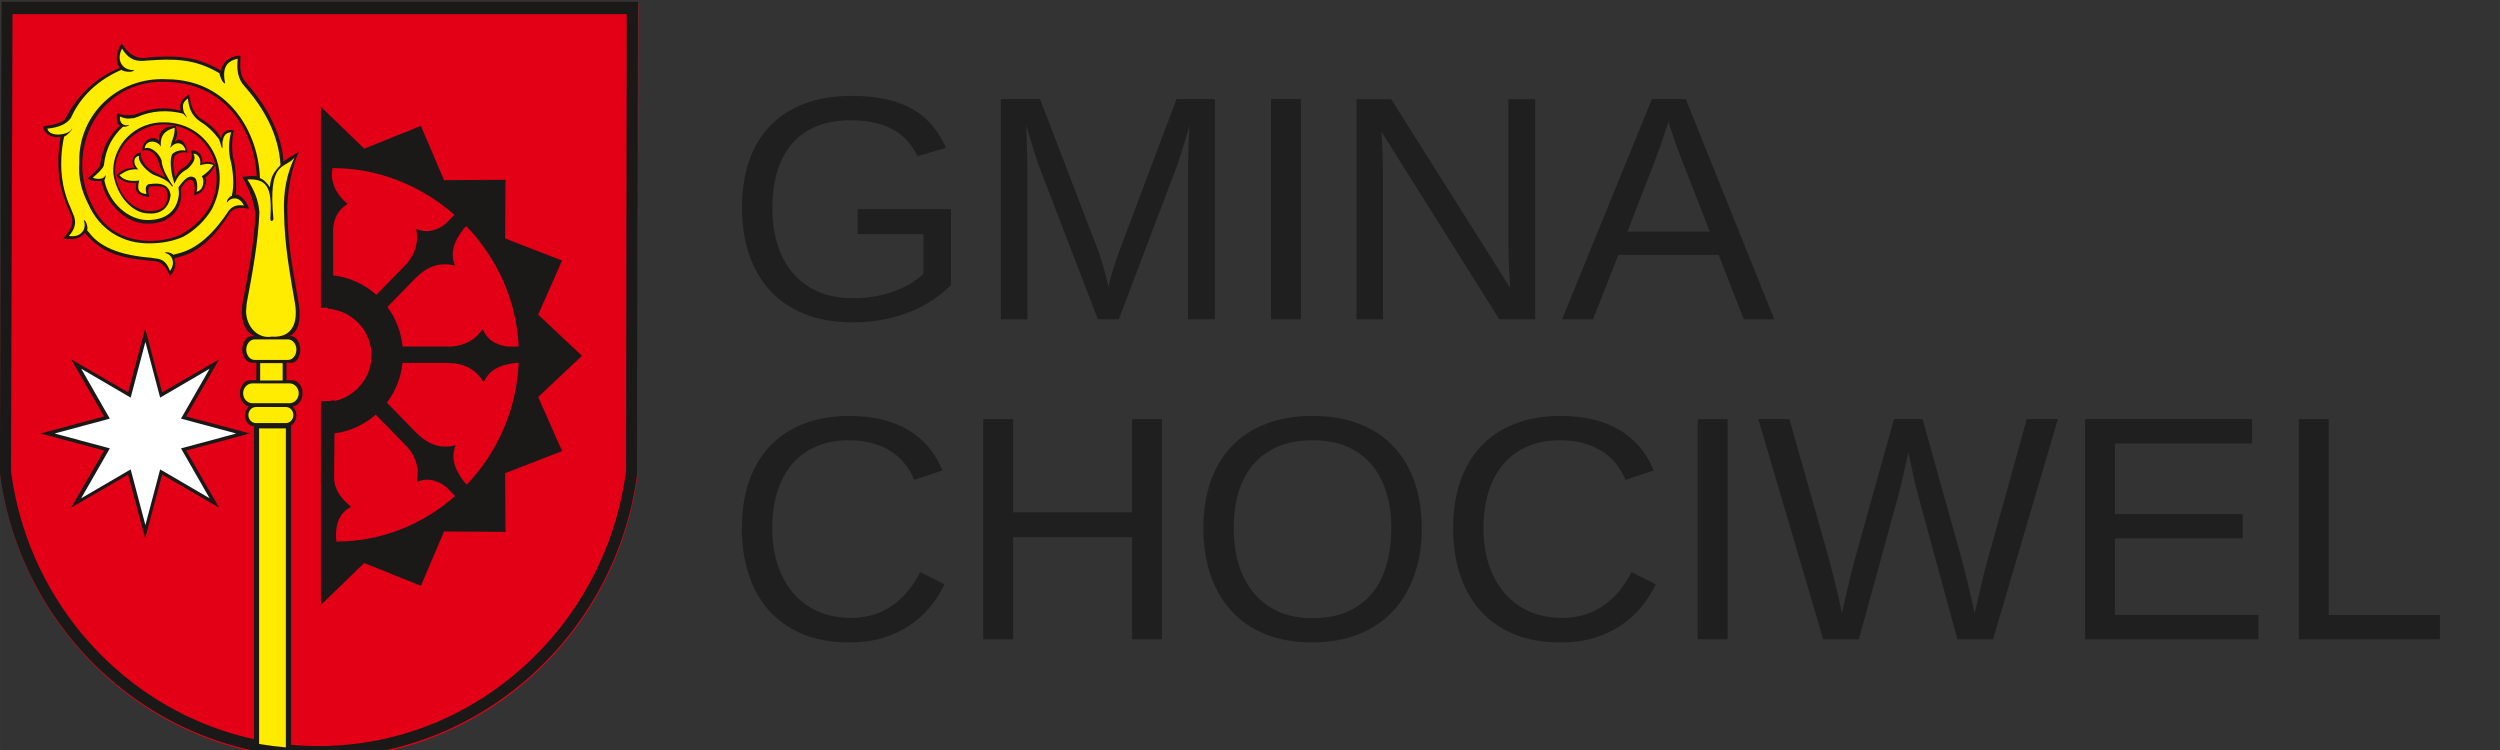 <?xml version="1.0" encoding="UTF-8" standalone="no"?>
<!-- Created with Inkscape (http://www.inkscape.org/) -->

<svg
   xmlns:dc="http://purl.org/dc/elements/1.1/"
   xmlns:cc="http://creativecommons.org/ns#"
   xmlns:rdf="http://www.w3.org/1999/02/22-rdf-syntax-ns#"
   xmlns:svg="http://www.w3.org/2000/svg"
   xmlns="http://www.w3.org/2000/svg"
   xmlns:sodipodi="http://sodipodi.sourceforge.net/DTD/sodipodi-0.dtd"
   xmlns:inkscape="http://www.inkscape.org/namespaces/inkscape"
   width="250"
   height="75"
   viewBox="0 0 66.146 19.844"
   version="1.1"
   id="svg8"
   inkscape:version="0.92.1 r15371"
   sodipodi:docname="logo_gmina.svg">
  <rect x="0" y="0" width="66.146" height="19.844" fill="#333333" stroke="none"/>
  <defs
     id="defs2" />
  <sodipodi:namedview
     id="base"
     pagecolor="#ffffff"
     bordercolor="#666666"
     borderopacity="1.0"
     inkscape:pageopacity="0.0"
     inkscape:pageshadow="2"
     inkscape:zoom="2.8"
     inkscape:cx="112.68973"
     inkscape:cy="54.127503"
     inkscape:document-units="mm"
     inkscape:current-layer="layer1"
     showgrid="false"
     units="px"
     inkscape:window-width="1440"
     inkscape:window-height="817"
     inkscape:window-x="0"
     inkscape:window-y="0"
     inkscape:window-maximized="1" />
  <g
     inkscape:label="Layer 1"
     inkscape:groupmode="layer"
     id="layer1"
     transform="translate(0,-277.156)">
    <path
       style="fill:#0000ff;fill-opacity:1;stroke:#0c0e2d;stroke-width:0.135;stroke-miterlimit:4;stroke-dasharray:none;stroke-opacity:0.992"
       d=""
       id="path7761"
       inkscape:connector-curvature="0"
       transform="matrix(0.265,0,0,0.265,0,277.156)" />
    <path
       style="fill:#0000ff;fill-opacity:1;stroke:#0c0e2d;stroke-width:0.135;stroke-miterlimit:4;stroke-dasharray:none;stroke-opacity:0.992"
       d=""
       id="path7763"
       inkscape:connector-curvature="0"
       transform="matrix(0.265,0,0,0.265,0,277.156)" />
    <g
       id="g4974">
      <g
         transform="matrix(0.036,0,0,0.036,-2.326,272.432)"
         id="g9332">
        <path
           d="m 65.924,133.472 h 467.818 l -0.514,346.391 c -15.07,117.62 -114.489,208.964 -234.239,208.964 -119.75,0 -219.17,-91.344 -234.239,-208.964 z"
           style="fill:#e30016;fill-rule:evenodd"
           id="path4786"
           inkscape:connector-curvature="0" />
        <path
           d="M 65.694,132.54 H 533.513 L 532.998,478.931 C 517.928,596.551 418.509,687.895 298.759,687.895 179.01,687.895 79.59,596.551 64.52,478.931 Z m 8.103,9.049 h 451.43 l -0.496,335.536 C 510.189,591.059 414.252,679.541 298.697,679.541 183.143,679.541 87.206,591.059 72.664,477.125 Z"
           style="fill:#1b1918;fill-rule:evenodd"
           id="path4788"
           inkscape:connector-curvature="0" />
        <path
           d="m 251.274,442.641 h 27.239 v 238.874 c -9.195,-0.57 -18.281,-1.433 -27.239,-2.583 z"
           style="fill:#1b1918;fill-rule:evenodd"
           id="path4790"
           inkscape:connector-curvature="0" />
        <path
           d="m 252.128,378.31 c -4.842,-1.313 -9.256,-6.829 -9.909,-17.19 0,-0.022 8e-4,-0.044 9e-4,-0.066 l 0.433,-5.698 c 4.228,-22.376 8.697,-43.95 9.632,-66.327 -0.794,-10.174 -5.513,-21.083 -9.745,-27.82 4.207,-0.47 7.865,-1.034 10.721,-0.464 -1.499,-32.826 -22.722,-69.254 -67.723,-69.38 -48.628,-1.208 -73.266,50.198 -53.817,89.43 8.066,17.479 21.392,26.846 43.059,27.595 7.876,-0.21 15.613,-1.536 23.105,-4.819 18.067,-10.806 30.637,-27.818 24.287,-54.123 -5.825,-16.432 -19.825,-26.796 -37.771,-26.796 -9.252,0.214 -17.332,3.799 -25.11,10.808 -5.786,5.622 -10.966,14.792 -9.978,26.327 2.609,14.743 11.628,24.586 23.096,26.474 9.634,0.581 14.563,-2.012 15.42,-10.523 -0.607,-6.486 -1.58,-8.493 -12.845,-7.411 -1.716,0.992 -1.731,3.013 -0.638,7.616 -4.96,-0.428 -11.992,-2.081 -9.368,-10.459 -7.198,1.003 -12.042,-1.896 -14.827,-5.307 1.558,-0.929 4.548,-5.752 13.2,-5.649 -3.664,-5.596 0.688,-11.656 4.906,-11.043 -1.444,4.631 4.776,12.139 9.623,14.141 0.34,0.124 8.145,4.288 7.895,3.728 -1.691,-3.783 -3.915,-7.388 -4.751,-11.455 -1.376,-5.346 -6.315,-9.774 -11.696,-7.823 -1.176,-6.62 7.696,-12.728 12.072,-7.29 -0.679,-10.643 9.881,-11.062 12.319,-11.094 1.555,5.951 1.533,6.374 -0.739,12.052 4.061,-5.179 8.658,1.257 9.561,7.645 -4.264,-0.95 -8.586,0.842 -9.921,2.833 -1.244,5.925 -0.521,9.845 0.719,15.399 1.841,-2.574 1.079,-4.175 6.958,-7.739 4.448,-3.634 6.955,-7.737 4.367,-11.627 3.004,-1.719 9.597,1.563 8.433,8.839 5.364,-1.921 7.671,-0.348 9.914,1.139 -1.897,2.985 -3.688,6.856 -7.59,9.439 1.837,0.14 0.534,12.692 -8.561,12.922 1.277,-2.61 1.367,-11.113 -1.819,-11.138 -3.18,-1.224 -6.004,4.176 -7.57,6.382 0.063,1.94 0.446,3.785 0.249,5.527 -0.738,12.84 -11.54,20.953 -25.593,20.174 -13.92,0 -29.024,-13.316 -32.707,-30.143 l -0.24,-1.346 c -5.616,0.888 -9.288,-0.97 -10.248,-1.669 3.473,-3.079 8.094,-6.935 9.221,-9.682 l 0.172,-1.226 c 1.377,-11.158 6.383,-20.656 14.534,-28.019 -2.821,-0.54 -2.672,-7.422 -2.045,-9.112 5.639,2.447 9.607,1.254 12.806,1.112 11.779,-4.698 21.245,-6.143 33.835,-2.833 -1.647,-5.621 1.494,-9.381 6.112,-11.868 1.284,6.456 1.937,12.267 8.081,17.314 7.207,4.366 12.341,8.977 15.561,14.767 0.803,-5.19 4.606,-6.696 9.334,-6.006 -1.567,6.072 -1.711,13.858 -0.611,20.415 2.165,4.811 3.023,27.484 1.582,27.117 3.518,-0.807 8.627,5.019 10.09,10.223 -4.654,-0.612 -11.006,-1.677 -14.38,3.593 h 0.052 c -8.859,13.916 -20.79,28.353 -37.926,32.125 -1.134,0.337 -1.536,0.639 -2.698,0.907 1.867,4.768 0.281,9.215 -3.264,13.129 -1.411,-5.231 -5.573,-11.575 -12.563,-11.188 -1.542,-0.331 -3.288,-0.488 -4.873,-0.645 -19.353,-1.842 -33.092,-5.734 -44.964,-20.165 -2.788,3.13 -5.785,5.506 -15.955,4.221 4.021,-4.668 9.192,-10.309 5.476,-17.968 -0.476,-1.166 -0.94,-2.31 -1.388,-3.434 -8.387,-17.97 -9.038,-34.701 -6.039,-53.505 -4.753,1.479 -12.113,-1.285 -12.932,-7.535 7.418,-1.072 12.772,-2.126 16.189,-5.173 9.545,-19.157 24.788,-31.691 40.372,-37.847 -3e-4,0.003 -7e-4,0.005 -0.001,0.008 -3.577,-3.793 -2.808,-11.981 1.357,-18.296 3.67,6.655 10.214,13.013 19.905,10.542 20.47,-1.413 34.837,-0.955 53.541,9.965 -1.363,0.518 1.197,-11.158 13.88,-11.193 -0.301,8.004 -1.015,13.828 3.85,19.708 13.893,15.331 26.365,36.29 27.728,58.213 3.986,-3.498 8.429,-4.963 11.475,-7.766 -5.347,11.335 -9.221,30.442 -8.576,46.057 0.311,24.401 4.75,45.154 8.421,66.806 1.927,12.262 -1.187,21.607 -7.659,23.168 h 1.915 c 3.716,0 6.757,4.899 6.757,9.909 v 0 c 0,5.009 -2.773,9.642 -6.49,9.642 h -3.709 l 0.077,12.769 h 4.075 c 4.221,0 7.674,4.345 7.674,9.655 v 0 c 0,5.118 -3.209,9.339 -7.22,9.637 1.618,1.45 2.681,3.848 2.681,6.546 v 0 c 0,4.398 -2.821,7.996 -6.27,7.996 h -25.079 c -3.449,0 -6.27,-3.598 -6.27,-7.996 v 0 c 0,-2.743 1.098,-5.175 2.76,-6.617 -3.739,-0.637 -6.645,-4.695 -6.645,-9.567 v 0 c 0,-5.31 3.453,-9.655 7.674,-9.655 h 4.407 l 0.067,-12.769 h -3.385 c -3.716,0 -7.024,-4.633 -7.024,-9.642 v 0 c 0,-5.01 3.041,-9.909 6.757,-9.909 z"
           style="fill:#1b1918;fill-rule:evenodd"
           id="path4792"
           inkscape:connector-curvature="0" />
        <path
           d="m 255.03,444.519 h 19.666 v 231.267 c -6.639,-0.552 -13.198,-1.387 -19.666,-2.5 z"
           style="fill:#1b1918;fill-rule:evenodd"
           id="path4794"
           inkscape:connector-curvature="0" />
        <path
           d="m 252.67,430.36 h 22.025 c 3.029,0 5.506,2.655 5.506,5.9 v 0 c 0,3.245 -2.478,5.9 -5.506,5.9 h -22.025 c -3.029,0 -5.506,-2.655 -5.506,-5.9 v 0 c 0,-3.245 2.478,-5.9 5.506,-5.9 z"
           style="fill:#1b1918;fill-rule:evenodd"
           id="path4796"
           inkscape:connector-curvature="0" />
        <path
           d="m 250.107,412.983 h 27.222 c 3.743,0 6.806,3.281 6.806,7.292 v 0 c 0,4.011 -3.062,7.292 -6.806,7.292 h -27.222 c -3.743,0 -6.806,-3.281 -6.806,-7.292 v 0 c 0,-4.01 3.062,-7.292 6.806,-7.292 z"
           style="fill:#1b1918;fill-rule:evenodd"
           id="path4798"
           inkscape:connector-curvature="0" />
        <path
           d="m 251.742,380.661 h 24.553 c 3.376,0 6.138,3.394 6.138,7.544 v 0 c 0,4.149 -2.762,7.544 -6.138,7.544 h -24.553 c -3.376,0 -6.138,-3.395 -6.138,-7.544 v 0 c 0,-4.149 2.762,-7.544 6.138,-7.544 z"
           style="fill:#1b1918;fill-rule:evenodd"
           id="path4800"
           inkscape:connector-curvature="0" />
        <path
           d="m 255.817,398.108 h 16.519 v 11.799 h -16.519 z"
           style="fill:#1b1918;fill-rule:evenodd"
           id="path4802"
           inkscape:connector-curvature="0" />
        <path
           d="m 264.169,379.449 c -10.024,1.729 -18.569,-8.089 -18.707,-19.363 0,-0.022 8e-4,-0.044 9e-4,-0.066 l 0.433,-5.698 c 4.228,-22.376 8.43,-44.752 9.365,-67.128 -0.794,-10.174 -4.595,-17.34 -8.827,-24.077 16.728,-1.026 17.89,9.411 16.881,29.338 0.275,1.492 1.4,1.875 2.266,-0.183 -4.181,-43.57 7.941,-36.378 15.381,-45.1 -5.347,11.335 -8.26,24.408 -7.614,40.022 0.311,24.401 4.429,45.688 8.101,67.34 2.055,12.582 -1.136,26.09 -17.279,24.914 z"
           style="fill:#1b1918;fill-rule:evenodd"
           id="path4804"
           inkscape:connector-curvature="0" />
        <path
           d="m 225.841,185.008 c 0.064,1.423 2.376,7.83 4.225,7.483 -2.084,-9.754 -0.143,-16.16 9.213,-18.087 -0.755,8.155 -0.08,14.655 5.186,20.402 13.888,15.714 24.971,34.986 26.293,57.776 -5.1,5.348 -7.202,8.541 -7.782,16.317 -1.925,-3.034 -4.22,-5.513 -7.328,-6.772 -0.949,-33.123 -22.851,-72.522 -68.469,-72.65 -36.363,-1.981 -65.37,26.55 -64.286,61.14 -0.8,11.54 1.538,20.729 6.678,30.747 8.066,18.253 24.863,29.498 46.53,28.716 7.876,-0.21 15.613,-1.536 23.105,-4.819 8.535,-4.593 16.105,-11.936 21.114,-20.271 l -0.008,-0.006 c 6.886,-13.695 7.049,-26.085 3.501,-36.569 -5.825,-16.432 -20.573,-27.276 -38.519,-27.276 -9.692,-0.227 -19.561,3.278 -26.926,10.701 -5.786,5.622 -11.393,15.699 -10.406,27.235 2.268,15.993 13.89,29.038 25.873,29.038 9.634,0.813 15.311,-4.823 16.168,-13.674 -1.143,-6.808 -5.998,-9.403 -16.369,-7.785 -1.716,0.992 -2.479,2.586 -1.386,7.189 -4.355,-0.579 -7.453,-1.68 -5.363,-9.925 -7.198,1.003 -11.775,-0.615 -14.56,-4.025 2.2,-0.717 5.368,-4.793 13.841,-4.154 -3.94,-4.074 -3.825,-9.03 0.687,-10.028 -1.444,4.243 5.47,11.103 10.318,13.874 11.074,4.056 11.406,5.705 13.973,8.732 0.173,0.088 0.483,-0.436 0.631,-0.369 -2.628,-4.033 -8.165,-12.161 -8.311,-18.599 -1.672,-5.287 -8.043,-10.934 -12.497,-9.052 0.711,-6.242 8.524,-6.549 11.912,-1.309 -1.159,-10.988 6.783,-12.669 10.022,-13.871 0.48,5.861 -2.328,9.058 -3.088,14.936 4.007,-5.741 10.029,-3.95 11.163,1.877 -4.264,-0.95 -8.746,1.002 -10.081,2.993 -1.956,6.067 -0.005,15.862 1.948,21.273 1.412,-2.681 2.82,-7.291 9.415,-10.676 4.071,-3.822 6.864,-7.515 4.473,-11.306 2.834,-0.308 5.956,3.261 4.909,8.519 5.288,-1.693 7.336,-1.053 9.807,-0.249 -1.897,2.985 -4.702,5.788 -8.605,8.371 0.037,0.07 0.072,0.139 0.107,0.208 1.863,1.43 1.938,10.01 -3.916,11.059 0.98,-2.215 0.801,-9.717 -1.819,-10.497 -4.095,-2.327 -7.998,2.703 -10.824,6.404 -0.202,0.25 -0.399,0.51 -0.59,0.779 0.063,1.94 0.446,3.785 0.248,5.527 -1.383,12.195 -9.703,18.625 -22.976,18.625 -13.92,0 -28.062,-12.142 -31.746,-28.968 1.347,-3.576 1.378,-5.285 -0.133,-2.521 -2.217,1.738 -6.089,1.392 -8.379,0.36 3.473,-3.079 6.973,-6.081 8.1,-8.827 l 0.173,-1.226 c 1.377,-11.158 5.902,-20.176 14.053,-27.538 0.873,0.505 4.21,-0.182 4.251,-1.263 -3.498,1.361 -7.261,-1.1 -6.563,-6.087 5.638,2.447 7.311,1.254 10.51,1.112 0.681,-0.272 1.349,-0.534 2.006,-0.787 l 0.031,0.092 c 10.267,-4.71 22.396,-5.529 33.666,-2.565 1.26,1.093 2.614,2.413 2.856,2.749 0.499,0.182 -0.281,-0.824 -2.184,-3.926 -1.657,-5.906 0.035,-7.675 2.984,-9.944 0.83,6.547 2.166,12.307 9.309,17.154 5.003,2.986 9.517,7.332 13.679,12.919 1.385,4.283 1.9,5.929 1.927,6.117 0.543,0.912 0.64,-0.176 0.489,-4.162 0.911,-4.44 1.794,-6.673 6.343,-7.234 -1.567,6.072 -1.925,12.363 -0.825,18.92 2.137,7.555 3.514,19.684 1.33,27.904 -1.415,0.083 -4.243,3.555 -3.473,4.891 3.11,-4.413 9.425,-4.426 12.373,2.141 -4.654,-0.612 -8.709,-0.075 -12.083,5.195 h 0.052 c -0.756,1.114 -1.573,2.291 -2.448,3.509 -0.194,0.275 -0.387,0.549 -0.58,0.82 l -0.009,-0.007 c -7.248,9.923 -18.36,22.19 -33.394,25.774 -1.134,0.337 -2.283,0.639 -3.446,0.907 -0.735,-1.212 -5.407,-2.621 -6.229,-1.316 5.355,0.686 8.247,7.487 3.82,13.163 -1.687,-4.541 -4.158,-8.812 -10.854,-9.159 -1.542,-0.331 -3.288,-0.488 -4.873,-0.645 -27.184,-2.469 -37.843,-10.803 -43.676,-18.208 v -0.074 c -0.5,-0.58 -0.997,-1.16 -1.501,-1.722 0.9,-1.562 -0.514,-7.386 -2.47,-7.498 2.517,6.376 -1.873,13.1 -10.903,11.665 4.021,-4.668 6.415,-9.508 2.699,-17.167 -0.476,-1.166 -0.94,-2.31 -1.388,-3.434 -5.012,-10.739 -7.526,-23.201 -6.857,-36.541 0.238,-5.411 0.934,-11.016 2.051,-15.895 1.899,-0.496 7.134,-6.05 5.641,-5.66 -1.359,4.092 -16.158,6.886 -17.972,-0.184 7.632,-0.812 13.947,-2.941 17.364,-7.968 7.335,-16.464 20.7,-28.235 37.088,-35.283 1.387,1.511 8.471,2.256 9.289,0.203 -7.863,0.45 -13.649,-6.608 -8.87,-15.762 3.671,5.942 8.15,10.078 17.841,8.795 20.47,-1.413 34.994,-1.686 53.697,9.233 z"
           style="fill:#1b1918;fill-rule:evenodd"
           id="path4806"
           inkscape:connector-curvature="0" />
        <path
           d="m 255.03,446.091 h 19.666 v 234.451 c -6.639,-0.559 -13.198,-1.406 -19.666,-2.535 z"
           style="fill:#ffec00;fill-rule:evenodd"
           id="path4808"
           inkscape:connector-curvature="0" />
        <path
           d="m 252.67,430.36 h 22.025 c 3.029,0 5.506,2.655 5.506,5.9 v 0 c 0,3.245 -2.478,5.9 -5.506,5.9 h -22.025 c -3.029,0 -5.506,-2.655 -5.506,-5.9 v 0 c 0,-3.245 2.478,-5.9 5.506,-5.9 z"
           style="fill:#ffec00;fill-rule:evenodd"
           id="path4810"
           inkscape:connector-curvature="0" />
        <path
           d="m 250.107,412.983 h 27.222 c 3.743,0 6.806,3.281 6.806,7.292 v 0 c 0,4.011 -3.062,7.292 -6.806,7.292 h -27.222 c -3.743,0 -6.806,-3.281 -6.806,-7.292 v 0 c 0,-4.01 3.062,-7.292 6.806,-7.292 z"
           style="fill:#ffec00;fill-rule:evenodd"
           id="path4812"
           inkscape:connector-curvature="0" />
        <path
           d="m 251.742,380.661 h 24.553 c 3.376,0 6.138,3.394 6.138,7.544 v 0 c 0,4.149 -2.762,7.544 -6.138,7.544 h -24.553 c -3.376,0 -6.138,-3.395 -6.138,-7.544 v 0 c 0,-4.149 2.762,-7.544 6.138,-7.544 z"
           style="fill:#ffec00;fill-rule:evenodd"
           id="path4814"
           inkscape:connector-curvature="0" />
        <path
           d="m 255.817,398.108 h 16.519 v 12.768 h -16.519 z"
           style="fill:#ffec00;fill-rule:evenodd"
           id="path4816"
           inkscape:connector-curvature="0" />
        <path
           d="m 264.169,378.648 c -10.024,1.729 -18.569,-7.288 -18.707,-18.562 0,-0.022 8e-4,-0.044 9e-4,-0.066 l 0.433,-5.698 c 4.228,-22.376 8.43,-44.752 9.365,-67.128 -0.794,-10.174 -4.595,-17.34 -8.827,-24.077 16.728,-1.026 17.89,9.411 16.881,29.338 0.275,1.492 1.4,1.875 2.266,-0.183 -4.181,-43.57 7.941,-36.378 15.381,-45.1 -5.347,11.335 -8.26,24.408 -7.614,40.022 0.311,24.401 4.429,45.688 8.101,67.34 2.055,12.582 -1.136,25.289 -17.279,24.113 z"
           style="fill:#ffec00;fill-rule:evenodd"
           id="path4818"
           inkscape:connector-curvature="0" />
        <path
           d="m 225.841,185.008 c 0.064,1.423 2.376,7.83 4.225,7.483 -2.084,-9.754 -0.143,-16.16 9.213,-18.087 -0.755,8.155 -0.08,14.655 5.186,20.402 13.888,15.714 24.971,34.986 26.293,57.776 -5.1,5.348 -7.202,8.541 -7.782,16.317 -1.925,-3.034 -4.22,-5.513 -7.328,-6.772 -0.949,-33.123 -22.851,-72.522 -68.469,-72.65 -36.363,-1.981 -65.37,26.55 -64.286,61.14 -0.8,11.54 1.538,20.729 6.678,30.747 8.066,18.253 24.863,29.498 46.53,28.716 7.876,-0.21 15.613,-1.536 23.105,-4.819 8.535,-4.593 16.105,-11.936 21.114,-20.271 l -0.008,-0.006 c 6.886,-13.695 7.049,-26.085 3.501,-36.569 -5.825,-16.432 -20.573,-27.276 -38.519,-27.276 -9.692,-0.227 -19.561,3.278 -26.926,10.701 -5.786,5.622 -11.393,15.699 -10.406,27.235 2.268,15.993 13.89,29.038 25.873,29.038 9.634,0.813 15.311,-4.823 16.168,-13.674 -1.143,-6.808 -5.998,-9.403 -16.369,-7.785 -1.716,0.992 -2.479,2.586 -1.386,7.189 -4.355,-0.579 -7.453,-1.68 -5.363,-9.925 -7.198,1.003 -11.775,-0.615 -14.56,-4.025 2.2,-0.717 5.368,-4.793 13.841,-4.154 -3.94,-4.074 -3.825,-9.03 0.687,-10.028 -1.444,4.243 5.47,11.103 10.318,13.874 11.074,4.056 11.406,5.705 13.973,8.732 0.173,0.088 0.483,-0.436 0.631,-0.369 -2.628,-4.033 -8.165,-12.161 -8.311,-18.599 -1.672,-5.287 -8.043,-10.934 -12.497,-9.052 0.711,-6.242 8.524,-6.549 11.912,-1.309 -1.159,-10.988 6.783,-12.669 10.022,-13.871 0.48,5.861 -2.328,9.058 -3.088,14.936 4.007,-5.741 10.029,-3.95 11.163,1.877 -4.264,-0.95 -8.746,1.002 -10.081,2.993 -1.956,6.067 -0.005,15.862 1.948,21.273 1.412,-2.681 2.82,-7.291 9.415,-10.676 4.071,-3.822 6.864,-7.515 4.473,-11.306 2.834,-0.308 5.956,3.261 4.909,8.519 5.288,-1.693 7.336,-1.053 9.807,-0.249 -1.897,2.985 -4.702,5.788 -8.605,8.371 0.037,0.07 0.072,0.139 0.107,0.208 1.863,1.43 1.938,10.01 -3.916,11.059 0.98,-2.215 0.801,-9.717 -1.819,-10.497 -4.095,-2.327 -7.998,2.703 -10.824,6.404 -0.202,0.25 -0.399,0.51 -0.59,0.779 0.063,1.94 0.446,3.785 0.248,5.527 -1.383,12.195 -9.703,18.625 -22.976,18.625 -13.92,0 -28.062,-12.142 -31.746,-28.968 1.347,-3.576 1.378,-5.285 -0.133,-2.521 -2.217,1.738 -6.089,1.392 -8.379,0.36 3.473,-3.079 6.973,-6.081 8.1,-8.827 l 0.173,-1.226 c 1.377,-11.158 5.902,-20.176 14.053,-27.538 0.873,0.505 4.21,-0.182 4.251,-1.263 -3.498,1.361 -7.261,-1.1 -6.563,-6.087 5.638,2.447 7.311,1.254 10.51,1.112 0.681,-0.272 1.349,-0.534 2.006,-0.787 l 0.031,0.092 c 10.267,-4.71 22.396,-5.529 33.666,-2.565 1.26,1.093 2.614,2.413 2.856,2.749 0.499,0.182 -0.281,-0.824 -2.184,-3.926 -1.657,-5.906 0.035,-7.675 2.984,-9.944 0.83,6.547 2.166,12.307 9.309,17.154 5.003,2.986 9.517,7.332 13.679,12.919 1.385,4.283 1.9,5.929 1.927,6.117 0.543,0.912 0.64,-0.176 0.489,-4.162 0.911,-4.44 1.794,-6.673 6.343,-7.234 -1.567,6.072 -1.925,12.363 -0.825,18.92 2.137,7.555 3.514,19.684 1.33,27.904 -1.415,0.083 -4.243,3.555 -3.473,4.891 3.11,-4.413 9.425,-4.426 12.373,2.141 -4.654,-0.612 -8.709,-0.075 -12.083,5.195 h 0.052 c -0.756,1.114 -1.573,2.291 -2.448,3.509 -0.194,0.275 -0.387,0.549 -0.58,0.82 l -0.009,-0.007 c -7.248,9.923 -18.36,22.19 -33.394,25.774 -1.134,0.337 -2.283,0.639 -3.446,0.907 -0.735,-1.212 -5.407,-2.621 -6.229,-1.316 5.355,0.686 8.247,7.487 3.82,13.163 -1.687,-4.541 -4.158,-8.812 -10.854,-9.159 -1.542,-0.331 -3.288,-0.488 -4.873,-0.645 -27.184,-2.469 -37.843,-10.803 -43.676,-18.208 v -0.074 c -0.5,-0.58 -0.997,-1.16 -1.501,-1.722 0.9,-1.562 -0.514,-7.386 -2.47,-7.498 2.517,6.376 -1.873,13.1 -10.903,11.665 4.021,-4.668 6.415,-9.508 2.699,-17.167 -0.476,-1.166 -0.94,-2.31 -1.388,-3.434 -5.012,-10.739 -7.526,-23.201 -6.857,-36.541 0.238,-5.411 0.934,-11.016 2.051,-15.895 1.899,-0.496 7.134,-6.05 5.641,-5.66 -1.359,4.092 -16.158,6.886 -17.972,-0.184 7.632,-0.812 13.947,-2.941 17.364,-7.968 7.335,-16.464 20.7,-28.235 37.088,-35.283 1.387,1.511 8.471,2.256 9.289,0.203 -7.863,0.45 -13.649,-6.608 -8.87,-15.762 3.671,5.942 8.15,10.078 17.841,8.795 20.47,-1.413 34.994,-1.686 53.697,9.233 z"
           style="fill:#ffec00;fill-rule:evenodd"
           id="path4820"
           inkscape:connector-curvature="0" />
        <path
           d="m 171.28,372.687 12.494,46.903 41.933,-24.313 -24.264,42.018 46.808,12.519 -46.808,12.519 24.264,42.018 -41.933,-24.313 -12.494,46.903 -12.494,-46.903 -41.933,24.313 24.264,-42.018 -46.808,-12.519 46.808,-12.519 -24.264,-42.018 41.933,24.313 z"
           style="fill:#1b1918;fill-rule:evenodd"
           id="path4822"
           inkscape:connector-curvature="0" />
        <path
           d="m 171.469,382.516 10.833,40.938 36.358,-21.221 -21.038,36.674 40.585,10.927 -40.585,10.927 21.038,36.674 -36.358,-21.221 -10.833,40.938 -10.833,-40.938 -36.358,21.221 21.038,-36.674 -40.585,-10.927 40.585,-10.927 -21.038,-36.674 36.358,21.221 z"
           style="fill:#ffffff;fill-rule:evenodd"
           id="path4824"
           inkscape:connector-curvature="0" />
        <path
           d="m 300.55,209.774 31.747,30.689 41.64,-16.762 17.021,39.945 45.193,-0.282 -0.296,43.119 41.866,16.24 -17.568,39.729 32.166,30.29 -32.166,30.29 17.568,39.729 -41.866,16.24 0.296,43.119 -45.193,-0.282 -17.021,39.945 -41.64,-16.762 -31.747,30.689 -0.116,-0.112 V 426.011 c 0.888,0.071 1.786,0.109 2.691,0.109 2.432,0 4.805,-0.264 7.095,-0.762 l 0.005,0.636 c 15.642,-3.318 27.433,-17.144 27.433,-33.614 0,-18.039 -14.142,-32.909 -31.998,-34.272 v -0.64 c -0.837,-0.064 -1.682,-0.096 -2.534,-0.096 -0.906,0 -1.803,0.037 -2.691,0.108 V 209.886 Z m 40.211,226.2 23.584,24.196 c 6.152,7.412 8.588,15.937 6.62,25.221 7.162,-3.034 14.322,-1.829 21.743,3.877 l 6.342,6.507 c -23.478,20.765 -53.962,33.454 -87.21,33.454 -1.413,-13.427 2.845,-21.506 10.87,-25.505 -7.141,-5.892 -12.316,-12.14 -12.564,-21.389 l 0.277,-31.658 -0.007,-0.939 c 11.505,-1.483 21.971,-6.427 30.345,-13.764 z m 66.949,51.438 -2.327,-2.387 0.09,-0.087 c -7.052,-9.164 -9.634,-17.486 -5.934,-26.512 -10.378,2.742 -19.901,-0.068 -28.342,-8.652 l -0.09,0.087 -22.146,-22.721 c 6.247,-8.291 10.36,-18.314 11.499,-29.216 h 33.59 v 0.125 c 12.038,0.053 20.698,4.91 25.978,14.256 3.881,-8.95 11.643,-12.91 23.127,-14.256 v -0.125 h 2.664 C 444.316,432.368 430.05,463.89 407.71,487.412 Z M 341.217,347.922 363.837,324.715 c 6.152,-7.412 8.588,-15.937 6.62,-25.222 7.162,3.034 14.322,1.829 21.743,-3.877 l 6.366,-6.532 c -24.262,-21.303 -55.771,-34.353 -89.543,-34.353 -2.221,10.749 3.338,20.012 11.078,26.335 -6.599,4 -10.156,10.213 -10.67,18.639 l 0.058,33.934 c 12.082,1.355 23.058,6.522 31.729,14.281 z m 66.054,-50.52 -2.397,2.459 0.089,0.087 c -7.052,9.164 -9.634,17.486 -5.933,26.512 -10.379,-2.742 -19.902,0.068 -28.342,8.652 l -0.09,-0.087 -21.268,21.82 c 6.1,8.275 10.092,18.231 11.162,29.04 h 36.219 c 9.601,-0.768 17.406,-4.974 22.682,-12.864 2.827,7.246 8.687,11.533 17.953,12.864 h 8.468 c -1.538,-33.992 -16.067,-65.103 -38.543,-88.483 z"
           style="fill:#1b1918;fill-rule:evenodd"
           id="path4826"
           inkscape:connector-curvature="0" />
      </g>
      <g
         id="text4903"
         style="font-style:normal;font-variant:normal;font-weight:normal;font-stretch:normal;font-size:8.467px;line-height:1.25;font-family:'Liberation Sans';-inkscape-font-specification:'Liberation Sans, Normal';font-variant-ligatures:normal;font-variant-caps:normal;font-variant-numeric:normal;font-feature-settings:normal;text-align:start;letter-spacing:0px;word-spacing:0px;writing-mode:lr-tb;text-anchor:start;fill:#1a1a1a;fill-opacity:0.784;stroke:none;stroke-width:0.265"
         aria-label="GMINA">
        <path
           id="path4909"
           style="font-style:normal;font-variant:normal;font-weight:normal;font-stretch:normal;font-size:8.467px;font-family:'Liberation Sans';-inkscape-font-specification:'Liberation Sans, Normal';font-variant-ligatures:normal;font-variant-caps:normal;font-variant-numeric:normal;font-feature-settings:normal;text-align:start;writing-mode:lr-tb;text-anchor:start;fill:#1a1a1a;fill-opacity:0.784;stroke-width:0.265"
           d="m 19.631,282.665 q 0,-0.682 0.182,-1.232 0.186,-0.55 0.55,-0.934 0.368,-0.389 0.91,-0.595 0.542,-0.211 1.257,-0.211 0.537,0 0.943,0.095 0.405,0.095 0.703,0.273 0.298,0.178 0.504,0.434 0.207,0.252 0.351,0.571 l -0.752,0.223 q -0.107,-0.215 -0.26,-0.389 -0.149,-0.178 -0.364,-0.302 -0.215,-0.124 -0.5,-0.19 -0.281,-0.07 -0.645,-0.07 -0.529,0 -0.922,0.165 -0.389,0.165 -0.645,0.471 -0.256,0.306 -0.384,0.736 -0.124,0.43 -0.124,0.955 0,0.525 0.136,0.963 0.136,0.434 0.405,0.752 0.269,0.314 0.666,0.492 0.401,0.174 0.926,0.174 0.343,0 0.633,-0.058 0.289,-0.058 0.521,-0.149 0.236,-0.095 0.413,-0.207 0.178,-0.116 0.298,-0.232 v -1.05 h -1.74 v -0.661 h 2.468 v 2.009 q -0.194,0.198 -0.459,0.38 -0.26,0.178 -0.587,0.314 -0.327,0.136 -0.715,0.215 -0.389,0.079 -0.831,0.079 -0.736,0 -1.286,-0.223 -0.55,-0.227 -0.918,-0.628 -0.364,-0.405 -0.55,-0.959 -0.182,-0.554 -0.182,-1.211 z" />
        <path
           id="path4911"
           style="font-style:normal;font-variant:normal;font-weight:normal;font-stretch:normal;font-size:8.467px;font-family:'Liberation Sans';-inkscape-font-specification:'Liberation Sans, Normal';font-variant-ligatures:normal;font-variant-caps:normal;font-variant-numeric:normal;font-feature-settings:normal;text-align:start;writing-mode:lr-tb;text-anchor:start;fill:#1a1a1a;fill-opacity:0.784;stroke-width:0.265"
           d="M 31.434,285.604 V 281.718 q 0,-0.211 0.004,-0.43 0.004,-0.219 0.012,-0.401 0.008,-0.211 0.021,-0.409 -0.058,0.211 -0.12,0.418 -0.054,0.178 -0.12,0.38 -0.062,0.198 -0.124,0.36 l -1.505,3.969 h -0.554 l -1.525,-3.969 q -0.025,-0.062 -0.054,-0.145 -0.025,-0.083 -0.058,-0.174 -0.029,-0.095 -0.062,-0.19 -0.029,-0.099 -0.058,-0.194 -0.07,-0.219 -0.136,-0.455 0.004,0.232 0.012,0.459 0.008,0.194 0.012,0.409 0.004,0.211 0.004,0.372 v 3.886 h -0.703 v -5.825 h 1.038 l 1.55,4.039 q 0.029,0.083 0.07,0.215 0.041,0.128 0.079,0.265 0.037,0.136 0.066,0.26 0.033,0.12 0.045,0.186 0.012,-0.066 0.045,-0.19 0.033,-0.124 0.074,-0.26 0.045,-0.136 0.087,-0.265 0.041,-0.128 0.074,-0.211 l 1.521,-4.039 H 32.145 v 5.825 z" />
        <path
           id="path4913"
           style="font-style:normal;font-variant:normal;font-weight:normal;font-stretch:normal;font-size:8.467px;font-family:'Liberation Sans';-inkscape-font-specification:'Liberation Sans, Normal';font-variant-ligatures:normal;font-variant-caps:normal;font-variant-numeric:normal;font-feature-settings:normal;text-align:start;writing-mode:lr-tb;text-anchor:start;fill:#1a1a1a;fill-opacity:0.784;stroke-width:0.265"
           d="m 33.629,285.604 v -5.825 h 0.79 v 5.825 z" />
        <path
           id="path4915"
           style="font-style:normal;font-variant:normal;font-weight:normal;font-stretch:normal;font-size:8.467px;font-family:'Liberation Sans';-inkscape-font-specification:'Liberation Sans, Normal';font-variant-ligatures:normal;font-variant-caps:normal;font-variant-numeric:normal;font-feature-settings:normal;text-align:start;writing-mode:lr-tb;text-anchor:start;fill:#1a1a1a;fill-opacity:0.784;stroke-width:0.265"
           d="m 39.669,285.604 -3.117,-4.961 q 0.008,0.203 0.021,0.401 0.008,0.17 0.012,0.36 0.008,0.186 0.008,0.331 v 3.87 h -0.703 v -5.825 h 0.918 l 3.15,4.994 q -0.012,-0.203 -0.025,-0.405 -0.008,-0.174 -0.017,-0.376 -0.008,-0.207 -0.008,-0.393 v -3.82 h 0.711 v 5.825 z" />
        <path
           id="path4917"
           style="font-style:normal;font-variant:normal;font-weight:normal;font-stretch:normal;font-size:8.467px;font-family:'Liberation Sans';-inkscape-font-specification:'Liberation Sans, Normal';font-variant-ligatures:normal;font-variant-caps:normal;font-variant-numeric:normal;font-feature-settings:normal;text-align:start;writing-mode:lr-tb;text-anchor:start;fill:#1a1a1a;fill-opacity:0.784;stroke-width:0.265"
           d="m 46.139,285.604 -0.666,-1.703 h -2.654 l -0.67,1.703 h -0.819 l 2.377,-5.825 h 0.897 l 2.34,5.825 z m -1.65,-4.242 q -0.066,-0.165 -0.128,-0.335 -0.058,-0.17 -0.103,-0.306 -0.045,-0.141 -0.079,-0.232 -0.029,-0.095 -0.033,-0.116 -0.008,0.021 -0.037,0.116 -0.029,0.095 -0.079,0.236 -0.045,0.141 -0.107,0.31 -0.058,0.17 -0.12,0.335 l -0.744,1.914 h 2.179 z" />
      </g>
      <g
         id="text4907"
         style="font-style:normal;font-variant:normal;font-weight:normal;font-stretch:normal;font-size:8.467px;line-height:1.25;font-family:'Liberation Sans';-inkscape-font-specification:'Liberation Sans, Normal';font-variant-ligatures:normal;font-variant-caps:normal;font-variant-numeric:normal;font-feature-settings:normal;text-align:start;letter-spacing:0px;word-spacing:0px;writing-mode:lr-tb;text-anchor:start;fill:#1a1a1a;fill-opacity:0.784;stroke:none;stroke-width:0.265"
         aria-label="CHOCIWEL">
        <path
           id="path4920"
           style="font-style:normal;font-variant:normal;font-weight:normal;font-stretch:normal;font-size:8.467px;font-family:'Liberation Sans';-inkscape-font-specification:'Liberation Sans, Normal';font-variant-ligatures:normal;font-variant-caps:normal;font-variant-numeric:normal;font-feature-settings:normal;text-align:start;writing-mode:lr-tb;text-anchor:start;fill:#1a1a1a;fill-opacity:0.784;stroke-width:0.265"
           d="m 22.475,288.804 q -0.496,0 -0.881,0.165 -0.38,0.165 -0.641,0.471 -0.256,0.306 -0.389,0.736 -0.132,0.43 -0.132,0.955 0,0.525 0.141,0.963 0.145,0.434 0.409,0.748 0.269,0.314 0.653,0.488 0.389,0.174 0.872,0.174 0.339,0 0.616,-0.087 0.281,-0.091 0.504,-0.252 0.227,-0.161 0.405,-0.38 0.178,-0.223 0.314,-0.492 l 0.645,0.322 q -0.157,0.327 -0.389,0.608 -0.232,0.281 -0.546,0.488 -0.31,0.207 -0.707,0.327 -0.393,0.116 -0.881,0.116 -0.707,0 -1.24,-0.223 -0.529,-0.227 -0.889,-0.628 -0.356,-0.405 -0.533,-0.959 -0.178,-0.554 -0.178,-1.211 0,-0.682 0.186,-1.232 0.19,-0.55 0.55,-0.934 0.364,-0.389 0.893,-0.595 0.529,-0.211 1.207,-0.211 0.93,0 1.554,0.364 0.624,0.364 0.918,1.079 l -0.748,0.248 q -0.083,-0.207 -0.223,-0.393 -0.141,-0.19 -0.351,-0.335 -0.211,-0.145 -0.496,-0.232 -0.281,-0.087 -0.645,-0.087 z" />
        <path
           id="path4922"
           style="font-style:normal;font-variant:normal;font-weight:normal;font-stretch:normal;font-size:8.467px;font-family:'Liberation Sans';-inkscape-font-specification:'Liberation Sans, Normal';font-variant-ligatures:normal;font-variant-caps:normal;font-variant-numeric:normal;font-feature-settings:normal;text-align:start;writing-mode:lr-tb;text-anchor:start;fill:#1a1a1a;fill-opacity:0.784;stroke-width:0.265"
           d="m 29.954,294.071 v -2.7 h -3.15 v 2.7 H 26.014 v -5.825 h 0.79 v 2.464 h 3.15 v -2.464 h 0.79 v 5.825 z" />
        <path
           id="path4924"
           style="font-style:normal;font-variant:normal;font-weight:normal;font-stretch:normal;font-size:8.467px;font-family:'Liberation Sans';-inkscape-font-specification:'Liberation Sans, Normal';font-variant-ligatures:normal;font-variant-caps:normal;font-variant-numeric:normal;font-feature-settings:normal;text-align:start;writing-mode:lr-tb;text-anchor:start;fill:#1a1a1a;fill-opacity:0.784;stroke-width:0.265"
           d="m 37.619,291.131 q 0,0.682 -0.198,1.24 -0.194,0.558 -0.566,0.955 -0.372,0.397 -0.91,0.612 -0.537,0.215 -1.22,0.215 -0.719,0 -1.261,-0.223 -0.542,-0.227 -0.901,-0.628 -0.36,-0.405 -0.542,-0.959 -0.182,-0.554 -0.182,-1.211 0,-0.682 0.19,-1.232 0.19,-0.55 0.558,-0.934 0.368,-0.389 0.905,-0.595 0.542,-0.211 1.24,-0.211 0.695,0 1.232,0.211 0.542,0.211 0.905,0.599 0.368,0.389 0.558,0.938 0.19,0.55 0.19,1.224 z m -0.806,0 q 0,-0.525 -0.136,-0.955 -0.132,-0.43 -0.397,-0.736 -0.26,-0.306 -0.649,-0.471 -0.389,-0.165 -0.897,-0.165 -0.521,0 -0.914,0.165 -0.393,0.165 -0.657,0.471 -0.26,0.306 -0.393,0.736 -0.128,0.43 -0.128,0.955 0,0.525 0.132,0.963 0.136,0.434 0.397,0.752 0.265,0.314 0.653,0.492 0.393,0.174 0.901,0.174 0.546,0 0.938,-0.178 0.397,-0.178 0.649,-0.492 0.256,-0.318 0.376,-0.757 0.124,-0.438 0.124,-0.955 z" />
        <path
           id="path4926"
           style="font-style:normal;font-variant:normal;font-weight:normal;font-stretch:normal;font-size:8.467px;font-family:'Liberation Sans';-inkscape-font-specification:'Liberation Sans, Normal';font-variant-ligatures:normal;font-variant-caps:normal;font-variant-numeric:normal;font-feature-settings:normal;text-align:start;writing-mode:lr-tb;text-anchor:start;fill:#1a1a1a;fill-opacity:0.784;stroke-width:0.265"
           d="m 41.294,288.804 q -0.496,0 -0.881,0.165 -0.38,0.165 -0.641,0.471 -0.256,0.306 -0.389,0.736 -0.132,0.43 -0.132,0.955 0,0.525 0.141,0.963 0.145,0.434 0.409,0.748 0.269,0.314 0.653,0.488 0.389,0.174 0.872,0.174 0.339,0 0.616,-0.087 0.281,-0.091 0.504,-0.252 0.227,-0.161 0.405,-0.38 0.178,-0.223 0.314,-0.492 l 0.645,0.322 q -0.157,0.327 -0.389,0.608 -0.232,0.281 -0.546,0.488 -0.31,0.207 -0.707,0.327 -0.393,0.116 -0.881,0.116 -0.707,0 -1.24,-0.223 -0.529,-0.227 -0.889,-0.628 -0.356,-0.405 -0.533,-0.959 -0.178,-0.554 -0.178,-1.211 0,-0.682 0.186,-1.232 0.19,-0.55 0.55,-0.934 0.364,-0.389 0.893,-0.595 0.529,-0.211 1.207,-0.211 0.93,0 1.554,0.364 0.624,0.364 0.918,1.079 l -0.748,0.248 q -0.083,-0.207 -0.223,-0.393 -0.141,-0.19 -0.351,-0.335 -0.211,-0.145 -0.496,-0.232 -0.281,-0.087 -0.645,-0.087 z" />
        <path
           id="path4928"
           style="font-style:normal;font-variant:normal;font-weight:normal;font-stretch:normal;font-size:8.467px;font-family:'Liberation Sans';-inkscape-font-specification:'Liberation Sans, Normal';font-variant-ligatures:normal;font-variant-caps:normal;font-variant-numeric:normal;font-feature-settings:normal;text-align:start;writing-mode:lr-tb;text-anchor:start;fill:#1a1a1a;fill-opacity:0.784;stroke-width:0.265"
           d="m 44.92,294.071 v -5.825 h 0.79 v 5.825 z" />
        <path
           id="path4930"
           style="font-style:normal;font-variant:normal;font-weight:normal;font-stretch:normal;font-size:8.467px;font-family:'Liberation Sans';-inkscape-font-specification:'Liberation Sans, Normal';font-variant-ligatures:normal;font-variant-caps:normal;font-variant-numeric:normal;font-feature-settings:normal;text-align:start;writing-mode:lr-tb;text-anchor:start;fill:#1a1a1a;fill-opacity:0.784;stroke-width:0.265"
           d="m 52.733,294.071 h -0.943 l -1.009,-3.7 q -0.045,-0.157 -0.099,-0.372 -0.05,-0.215 -0.091,-0.409 -0.05,-0.227 -0.099,-0.463 -0.054,0.24 -0.103,0.467 -0.045,0.198 -0.095,0.409 -0.05,0.211 -0.095,0.368 l -1.017,3.7 h -0.943 l -1.716,-5.825 h 0.823 l 1.046,3.7 q 0.07,0.26 0.132,0.517 0.066,0.256 0.112,0.459 0.054,0.24 0.099,0.455 0.062,-0.285 0.128,-0.562 0.029,-0.116 0.058,-0.244 0.029,-0.128 0.058,-0.252 0.033,-0.124 0.062,-0.236 0.033,-0.116 0.058,-0.211 l 1.013,-3.626 h 0.757 l 1.013,3.626 q 0.025,0.095 0.054,0.211 0.033,0.112 0.062,0.236 0.033,0.12 0.062,0.248 0.029,0.128 0.058,0.244 0.066,0.277 0.128,0.566 0.004,0 0.037,-0.141 0.033,-0.145 0.083,-0.36 0.05,-0.215 0.107,-0.463 0.062,-0.252 0.124,-0.467 l 1.029,-3.7 h 0.823 z" />
        <path
           id="path4932"
           style="font-style:normal;font-variant:normal;font-weight:normal;font-stretch:normal;font-size:8.467px;font-family:'Liberation Sans';-inkscape-font-specification:'Liberation Sans, Normal';font-variant-ligatures:normal;font-variant-caps:normal;font-variant-numeric:normal;font-feature-settings:normal;text-align:start;writing-mode:lr-tb;text-anchor:start;fill:#1a1a1a;fill-opacity:0.784;stroke-width:0.265"
           d="m 55.168,294.071 v -5.825 h 4.419 v 0.645 h -3.63 v 1.869 h 3.382 v 0.637 h -3.382 v 2.03 h 3.799 v 0.645 z" />
        <path
           id="path4934"
           style="font-style:normal;font-variant:normal;font-weight:normal;font-stretch:normal;font-size:8.467px;font-family:'Liberation Sans';-inkscape-font-specification:'Liberation Sans, Normal';font-variant-ligatures:normal;font-variant-caps:normal;font-variant-numeric:normal;font-feature-settings:normal;text-align:start;writing-mode:lr-tb;text-anchor:start;fill:#1a1a1a;fill-opacity:0.784;stroke-width:0.265"
           d="m 60.823,294.071 v -5.825 h 0.79 v 5.18 h 2.943 v 0.645 z" />
      </g>
    </g>
  </g>
</svg>

